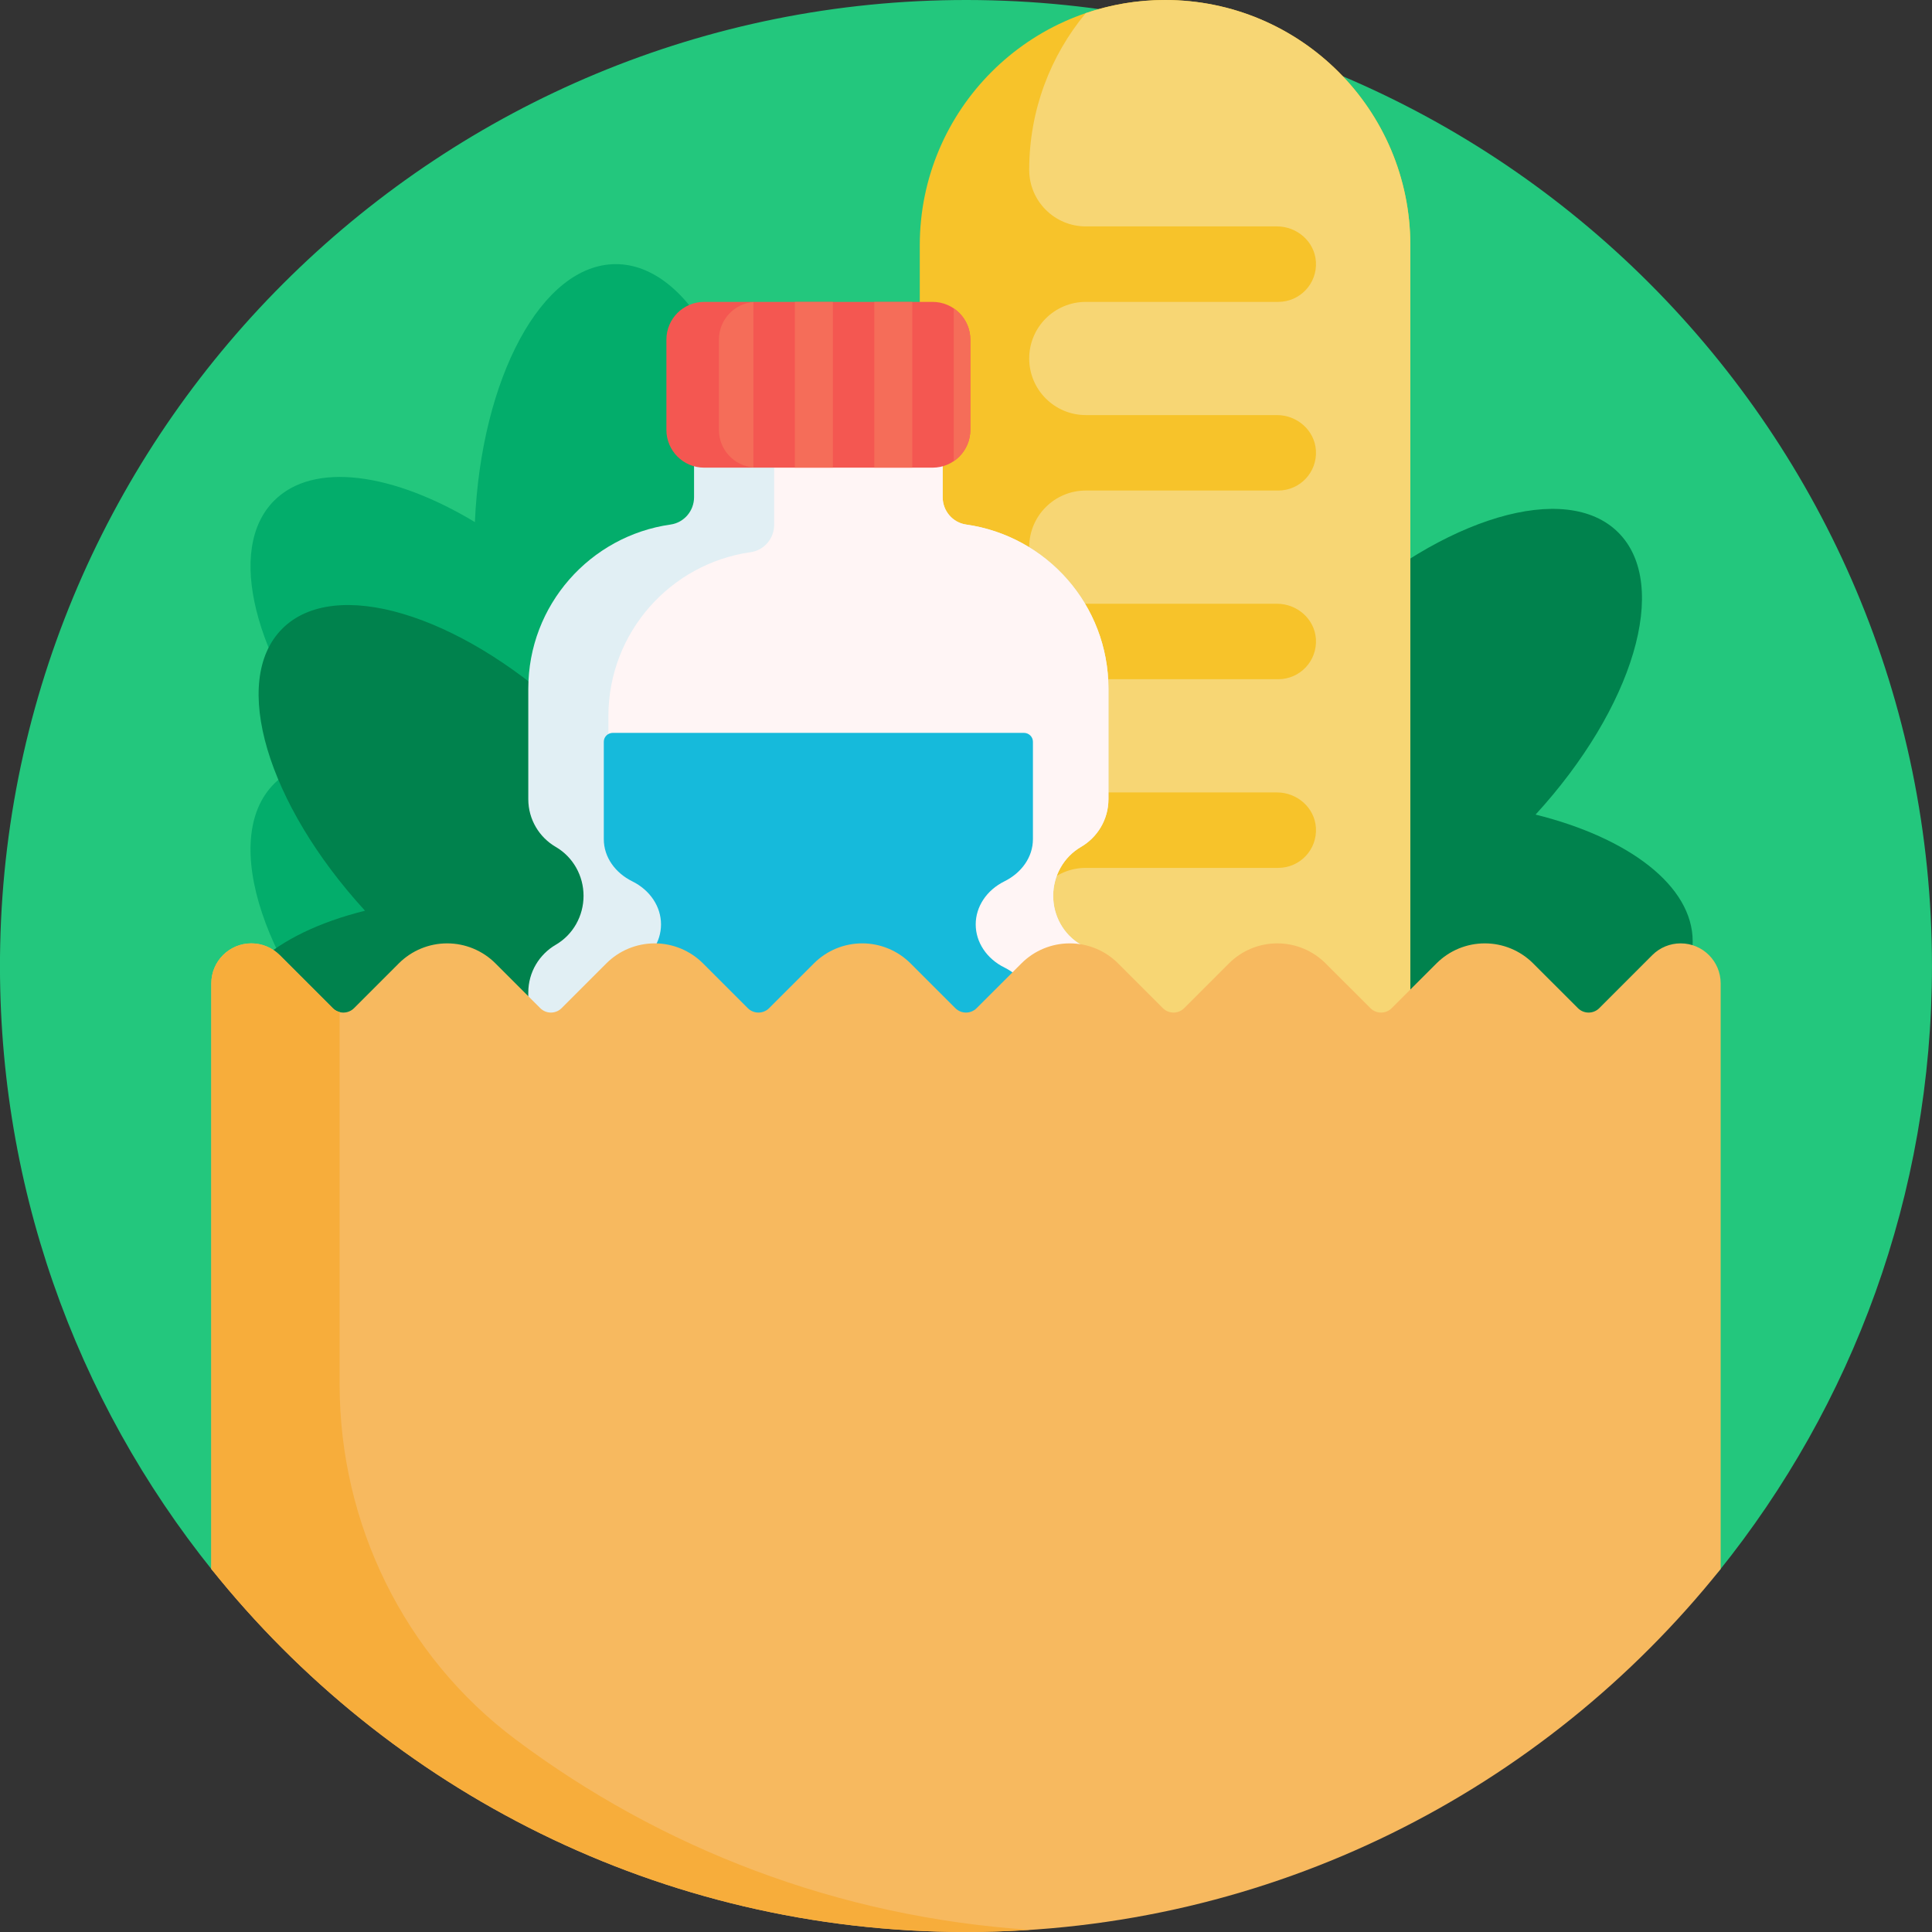 <svg width="70" height="70" viewBox="0 0 70 70" fill="none" xmlns="http://www.w3.org/2000/svg">
<rect x="0" y="0" width="70" height="70" fill="#333333" stroke="none"/>
<g clip-path="url(#clip0)">
<path d="M7.71 56.915C2.739 50.733 -0.176 42.828 0.007 34.236C0.412 15.247 16.039 -0.018 35.032 1.52451e-05C54.347 0.018 69.999 15.681 69.999 35C69.999 43.301 67.108 50.925 62.279 56.925C61.952 57.331 61.43 57.523 60.917 57.429C52.398 55.869 43.119 55.012 33.41 55.012C24.517 55.012 15.986 55.732 8.068 57.051C7.933 57.074 7.796 57.022 7.71 56.915Z" fill="#23C77D"/>
<path d="M32.402 27.537C35.405 23.879 36.45 19.899 34.689 18.137C33.266 16.715 30.396 17.124 27.417 18.915C27.187 13.678 24.99 9.57 22.312 9.57C19.634 9.57 17.436 13.678 17.206 18.916C14.227 17.124 11.357 16.715 9.934 18.138C8.173 19.899 9.218 23.879 12.221 27.537C11.287 27.554 10.497 27.831 9.934 28.394C7.932 30.396 9.555 35.265 13.559 39.27C16.504 42.215 19.916 43.869 22.312 43.744C24.708 43.869 28.119 42.215 31.064 39.27C35.068 35.265 36.691 30.396 34.689 28.394C34.126 27.83 33.336 27.554 32.402 27.537ZM22.142 33.492C22.199 33.491 22.256 33.49 22.312 33.487C22.367 33.49 22.424 33.491 22.481 33.492C22.424 33.561 22.366 33.629 22.312 33.697C22.257 33.629 22.199 33.561 22.142 33.492Z" fill="#03AD6B"/>
<path d="M53.066 39.135C53.713 39.807 54.077 40.561 54.077 41.357C54.077 44.189 49.486 46.484 43.823 46.484C40.684 46.484 37.877 45.779 35.998 44.669C35.544 45.619 34.999 46.396 34.391 46.943C32.786 48.726 29.204 49.968 25.039 49.968C19.376 49.968 14.785 47.673 14.785 44.841C14.785 44.045 15.148 43.291 15.796 42.618C11.086 42.155 8.032 40.08 8.032 37.589C8.032 35.577 9.852 33.837 13.225 32.997C9.685 29.131 8.333 24.673 10.227 22.779C12.121 20.885 16.58 22.236 20.446 25.777C21.285 22.403 23.025 20.084 25.037 20.084C27.529 20.084 29.603 23.638 30.067 28.348C30.739 27.7 31.493 27.337 32.29 27.337C32.431 27.337 32.569 27.351 32.707 27.374C33.647 25.217 35.029 23.853 36.572 23.853C37.368 23.853 38.123 24.216 38.795 24.864C39.259 20.154 41.333 16.601 43.825 16.601C45.837 16.601 47.577 18.919 48.416 22.293C52.282 18.752 56.741 17.401 58.635 19.295C60.529 21.189 59.177 25.648 55.637 29.514C59.01 30.353 61.329 32.093 61.329 34.105C61.329 36.596 57.775 38.671 53.066 39.135Z" fill="#00824D"/>
<path d="M42.212 49.219C37.304 49.219 33.325 45.24 33.325 40.332V8.887C33.325 3.979 37.304 0 42.212 0C47.12 0 51.099 3.979 51.099 8.887V40.332C51.099 45.24 47.12 49.219 42.212 49.219Z" fill="#F7C32A"/>
<path d="M51.099 8.887V40.332C51.099 45.24 47.12 49.219 42.212 49.219C41.206 49.219 40.24 49.05 39.338 48.741C38.06 47.202 37.29 45.224 37.29 43.066V33.496C37.29 32.363 38.208 31.445 39.341 31.445H46.313C47.099 31.445 47.729 30.784 47.678 29.987C47.63 29.261 46.995 28.711 46.267 28.711H39.341C38.208 28.711 37.29 27.793 37.29 26.66C37.29 25.527 38.208 24.609 39.341 24.609H46.313C47.099 24.609 47.729 23.948 47.678 23.151C47.63 22.424 46.995 21.875 46.267 21.875H39.341C38.208 21.875 37.29 20.957 37.29 19.824C37.29 18.692 38.208 17.773 39.341 17.773H46.313C47.099 17.773 47.729 17.112 47.678 16.316C47.63 15.589 46.995 15.039 46.267 15.039H39.341C38.208 15.039 37.29 14.121 37.29 12.988C37.29 11.855 38.208 10.938 39.341 10.938H46.313C47.099 10.938 47.729 10.276 47.678 9.48C47.63 8.753 46.995 8.203 46.267 8.203H39.341C38.208 8.203 37.29 7.285 37.29 6.152C37.29 3.995 38.06 2.017 39.338 0.477C40.24 0.169 41.206 0 42.212 0C47.12 0 51.099 3.979 51.099 8.887Z" fill="#F7D674"/>
<path d="M39.165 30.686C38.536 31.052 38.159 31.732 38.159 32.458C38.159 33.185 38.536 33.865 39.165 34.23C39.761 34.577 40.161 35.223 40.161 35.962V63.76C40.161 64.865 39.265 65.762 38.159 65.762H21.143C20.037 65.762 19.141 64.865 19.141 63.76V35.962C19.141 35.223 19.541 34.577 20.137 34.23C20.765 33.865 21.143 33.185 21.143 32.458C21.143 31.732 20.765 31.052 20.137 30.686C19.541 30.34 19.141 29.694 19.141 28.955V24.951C19.141 21.922 21.382 19.418 24.296 19.005C24.786 18.936 25.147 18.51 25.147 18.016V13.94H34.155V18.016C34.155 18.51 34.516 18.936 35.005 19.005C37.92 19.418 40.161 21.922 40.161 24.951V28.955C40.161 29.694 39.761 30.34 39.165 30.686Z" fill="#E1EFF4"/>
<path d="M40.161 24.951V28.955C40.161 29.694 39.761 30.34 39.165 30.686C38.536 31.052 38.159 31.732 38.159 32.459C38.159 33.185 38.536 33.865 39.165 34.23C39.761 34.577 40.161 35.223 40.161 35.962V64.17C40.161 65.276 39.265 66.172 38.159 66.172H22.313C22.142 65.877 22.043 65.536 22.043 65.171V36.963C22.043 36.224 22.444 35.578 23.04 35.231C23.668 34.866 24.045 34.186 24.045 33.459C24.045 32.733 23.668 32.053 23.04 31.688C22.444 31.341 22.043 30.695 22.043 29.956V25.952C22.043 22.924 24.285 20.419 27.2 20.006C27.689 19.936 28.049 19.511 28.049 19.017V14.941H34.155V18.016C34.155 18.511 34.516 18.936 35.005 19.005C37.92 19.418 40.161 21.923 40.161 24.951Z" fill="#FFF5F5"/>
<path d="M37.098 26.553C37.276 26.553 37.425 26.695 37.425 26.873V26.876V30.405C37.425 31.057 37.01 31.626 36.393 31.932C35.743 32.254 35.352 32.853 35.352 33.493C35.352 34.134 35.743 34.733 36.393 35.056C37.01 35.361 37.425 35.93 37.425 36.582V62.169C37.425 63.144 36.497 63.934 35.352 63.934H23.95C22.805 63.934 21.877 63.144 21.877 62.169V36.582C21.877 35.93 22.291 35.361 22.908 35.056C23.559 34.733 23.95 34.134 23.95 33.493C23.95 32.853 23.559 32.254 22.908 31.932C22.291 31.626 21.877 31.057 21.877 30.405V26.876C21.877 26.875 21.877 26.874 21.877 26.873C21.877 26.695 22.026 26.553 22.204 26.553H37.098Z" fill="#16BADB"/>
<path d="M35.157 12.305V15.576C35.157 16.331 34.544 16.944 33.789 16.944H25.512C24.757 16.944 24.145 16.331 24.145 15.576V12.305C24.145 11.55 24.757 10.938 25.512 10.938H33.789C34.544 10.938 35.157 11.55 35.157 12.305Z" fill="#F45751"/>
<path d="M27.298 10.943V16.938C26.598 16.878 26.048 16.292 26.048 15.576V12.305C26.048 11.588 26.598 11.002 27.298 10.943ZM28.8 16.944H30.176V10.938H28.8V16.944ZM34.556 11.172V16.709C34.918 16.462 35.157 16.047 35.157 15.576V12.305C35.157 11.834 34.918 11.419 34.556 11.172ZM31.678 16.944H33.054V10.938H31.678V16.944Z" fill="#F56D59"/>
<path d="M62.344 56.846C55.93 64.863 46.066 70 35 70C23.934 70 14.07 64.863 7.656 56.846V35.63C7.656 34.829 8.306 34.18 9.106 34.18C9.491 34.18 9.86 34.332 10.132 34.604L12.055 36.527C12.268 36.741 12.614 36.741 12.828 36.527L14.45 34.905C14.915 34.44 15.545 34.18 16.201 34.18C16.858 34.18 17.487 34.441 17.951 34.905L19.574 36.527C19.788 36.741 20.134 36.741 20.348 36.527L21.97 34.905C22.434 34.44 23.064 34.18 23.721 34.18C24.377 34.18 25.007 34.441 25.471 34.905L27.093 36.527C27.307 36.741 27.654 36.741 27.867 36.527L29.49 34.905C29.954 34.44 30.583 34.18 31.24 34.18C31.897 34.18 32.526 34.441 32.99 34.905L34.613 36.527C34.826 36.741 35.173 36.741 35.386 36.527L37.009 34.905C37.473 34.44 38.103 34.18 38.759 34.18C39.416 34.18 40.046 34.441 40.51 34.905L42.132 36.527C42.346 36.741 42.692 36.741 42.906 36.527L44.528 34.905C44.993 34.44 45.622 34.18 46.279 34.18C46.935 34.18 47.565 34.441 48.029 34.905L49.652 36.527C49.865 36.741 50.212 36.741 50.425 36.527L52.048 34.905C52.512 34.44 53.141 34.18 53.798 34.18C54.455 34.18 55.084 34.441 55.548 34.905L57.171 36.527C57.385 36.741 57.731 36.741 57.945 36.527L59.867 34.604C60.139 34.332 60.508 34.18 60.893 34.18C61.694 34.18 62.343 34.829 62.343 35.63V56.846H62.344Z" fill="#F7B95F"/>
<path d="M18.681 63.024C23.945 66.968 30.356 69.464 37.324 69.921C36.556 69.972 35.781 70 35 70C23.934 70 14.07 64.863 7.656 56.846V35.63C7.656 34.829 8.306 34.18 9.106 34.18C9.491 34.18 9.86 34.332 10.132 34.604L12.055 36.527C12.126 36.599 12.213 36.644 12.305 36.668V50.158C12.305 55.207 14.641 59.997 18.681 63.024Z" fill="#F7AD3B"/>
</g>
<defs>
<clipPath id="clip0">
<rect width="70" height="70" fill="white"/>
</clipPath>
</defs>
</svg>
